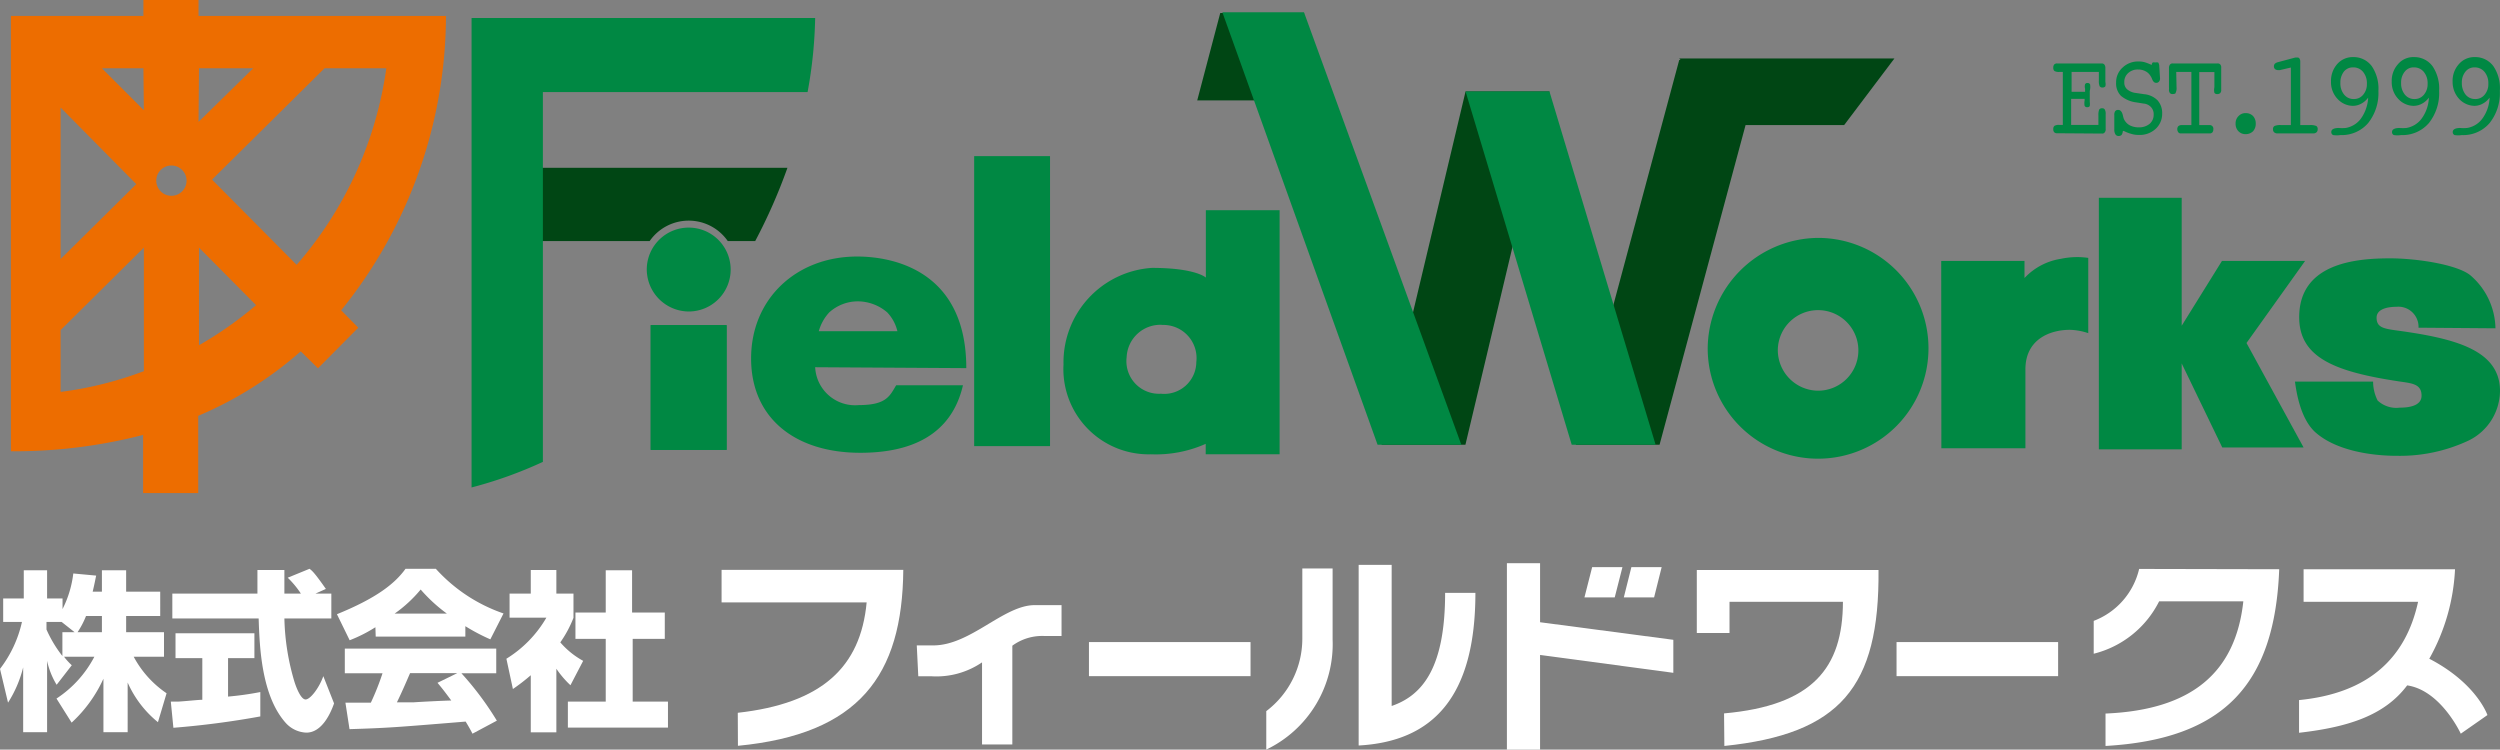 <svg xmlns="http://www.w3.org/2000/svg" viewBox="0 0 165.09 49.5"><rect x="0" y="0" width="165.09" height="49.5" fill="#808080" stroke="none"/><defs><style>.a{fill:#fff;}.b{fill:#ed6d00;}.c{fill:#008843;}.d{fill:#004614;}</style></defs><title>site_logo</title><path class="a" d="M5.12,41.75a5.69,5.69,0,0,0,.56-1.07H6.73v1.07Zm1-2.68c.12-.5.17-.78.23-1.06l-1.51-.14a7,7,0,0,1-.71,2.35v-.7H3.11V37.66H1.57v1.86H.21v1.55H1.45A7.88,7.88,0,0,1,0,44.17L.53,46.4a7.8,7.8,0,0,0,1-2.33v4.28H3.11V43.64a5.14,5.14,0,0,0,.63,1.58l1-1.29a4.31,4.31,0,0,1-.51-.56h2a7.37,7.37,0,0,1-2.5,2.76l1,1.59a9,9,0,0,0,2.1-2.9v3.53h1.6V45.07a7,7,0,0,0,2,2.62L11,45.78a6.74,6.74,0,0,1-2.17-2.41h2V41.75H8.33V40.68h2.25V39.07H8.33V37.66H6.73v1.41Zm-2,2.68v1.57a8.13,8.13,0,0,1-1.05-1.75v-.5h1l.86.68Z"/><path class="a" d="M20.83,39.2h1.05v1.64h-3.1a15.68,15.68,0,0,0,.67,4.2c.11.34.41,1.15.73,1.15s.91-.79,1.17-1.54l.71,1.8c-.23.66-.8,1.93-1.83,1.93a1.93,1.93,0,0,1-1.36-.64c-1.62-1.81-1.73-5.08-1.79-6.9h-5.7V39.2H17c0-.17,0-1,0-1.17s0-.2,0-.39h1.78c0,.88,0,1.14,0,1.56h1.09A6.1,6.1,0,0,0,19,38.15l1.44-.59c.17.13.31.23,1.08,1.33Zm-9.55,7.13.47,0c.23,0,1.35-.12,1.61-.12V43.46H11.59V41.82H16.8v1.64H15.06V46a20.4,20.4,0,0,0,2.13-.3l0,1.61a57.13,57.13,0,0,1-5.74.75Z"/><path class="a" d="M28.89,45.09c.27.32.47.57.91,1.17-.35,0-2.11.09-2.5.12H26.21c.33-.68.55-1.19.87-1.93H30.2Zm3.92,2.5a20.21,20.21,0,0,0-2.34-3.13h2.3V42.83h-10v1.63h2.49a17,17,0,0,1-.77,1.94H22.81l.27,1.75c2.53-.08,2.92-.11,7.67-.5.21.35.31.52.45.8Zm-8-5.55h5.92v-.69a12.72,12.72,0,0,0,1.65.87l.87-1.71a10.71,10.71,0,0,1-4.47-2.95h-2c-.72,1-1.95,1.95-4.53,3l.84,1.72a9.63,9.63,0,0,0,1.7-.86Zm1.25-1.52a8.82,8.82,0,0,0,1.72-1.59,10.42,10.42,0,0,0,1.73,1.59Z"/><path class="a" d="M36.74,48.36H35.05V44.59a13.06,13.06,0,0,1-1.18.91l-.43-2a7.74,7.74,0,0,0,2.64-2.71H33.65V39.2h1.4V37.64h1.69V39.2h1.13v1.6A7.62,7.62,0,0,1,37,42.42a5.44,5.44,0,0,0,1.51,1.22l-.84,1.61a6.36,6.36,0,0,1-.93-1.09ZM40,37.66h1.74v2.79h2.16v1.74H41.78v4.14h2.33v1.72H37.5V46.33H40V42.19H38V40.45h2Z"/><path class="a" d="M48.72,47.07c5.54-.62,8.11-3,8.51-7.29H47.65V37.63h12c-.06,7-2.93,10.85-10.92,11.62Z"/><path class="a" d="M60.54,42.62h1.09c2.46,0,4.64-2.66,6.7-2.66H70.1V42H69a3.34,3.34,0,0,0-2.15.64v6.52h-2V43.74a5.34,5.34,0,0,1-3.31.92h-.9Z"/><rect class="a" x="71.91" y="42.4" width="10.67" height="2.25"/><rect class="a" x="125.24" y="42.4" width="10.67" height="2.25"/><path class="a" d="M91.9,37.3v9.32C94,45.9,95.43,44,95.43,39.15h2c0,6.87-2.8,9.81-7.71,10.08V37.3ZM86,37.54H88v4.69a7.72,7.72,0,0,1-4.38,7.27l0-2.54A6,6,0,0,0,86,42.18Z"/><path class="a" d="M106.63,39.45h-2l.51-2h2Zm2.6,0h-2l.5-2h2Zm1.27,2.8v2.18l-8.8-1.18V49.5H99.51V37.19h2.19v3.9Z"/><path class="a" d="M113.85,47.11c5.85-.52,7.84-3,7.85-7.37h-7.49V41.8h-2.16V37.64h12c.07,7.75-2.54,10.83-10.18,11.62Z"/><path class="a" d="M150.51,37.59c-.29,7.56-3.61,11.22-11.47,11.67V47.12c5.71-.24,8.59-2.72,9.1-7.41h-5.56a6.62,6.62,0,0,1-4.32,3.46V41a4.85,4.85,0,0,0,3-3.43Z"/><path class="a" d="M162.5,48.45s-1.31-2.86-3.54-3.19c-1.5,2-3.92,2.76-7.14,3.13V46.23c4.59-.45,7.05-2.77,7.86-6.49h-7.56V37.59h10a13.33,13.33,0,0,1-1.7,5.91c3.14,1.63,3.84,3.72,3.84,3.72Z"/><path class="b" d="M29.45,1.05H13.11V0H9.47V1.05H.72l0,28.75a34,34,0,0,0,8.73-1.08v3.84h3.64v-5.1a24.84,24.84,0,0,0,6.77-4.26L21,24.32l2.66-2.68-1.13-1.15A31,31,0,0,0,29.45,1.05M4,7.1l5,5.06L4,17.11Zm5.5,17.41A24.08,24.08,0,0,1,4,25.88V21.8l5.5-5.45Zm0-17.23L6.73,4.51H9.47Zm1.82,5.65a1,1,0,1,1,1-1,1,1,0,0,1-1,1m1.82-8.42h3.58L13.11,8.05Zm0,18.29V16.35l3.77,3.8a24.81,24.81,0,0,1-3.77,2.65m6.46-5.3L14,11.86l7.43-7.35h4.08a25,25,0,0,1-5.94,13"/><path class="c" d="M76.72,21.46A2.19,2.19,0,0,1,79,23.91,2.12,2.12,0,0,1,76.66,26a2.15,2.15,0,0,1-2.26-2.42,2.23,2.23,0,0,1,2.32-2.13m2.91-3.12s-.67-.64-3.56-.64a6.25,6.25,0,0,0-5.84,6.37A5.63,5.63,0,0,0,76,30a8.1,8.1,0,0,0,3.62-.69l0,.69H84.5V13.88H79.63Z"/><rect class="c" x="42.97" y="21.47" width="5.01" height="8.24"/><path class="c" d="M54.07,21.87a3,3,0,0,1,.69-1.24,2.81,2.81,0,0,1,1.9-.73,3,3,0,0,1,1.93.73,2.71,2.71,0,0,1,.67,1.24Zm9.74,2.44c0-6.35-4.71-7.37-7.21-7.37-4,0-7,2.78-7,6.73s2.92,6.23,7.21,6.23S63,28,63.59,25.44H59.18c-.42.7-.64,1.31-2.46,1.31a2.64,2.64,0,0,1-2.89-2.5l10,.06"/><rect class="c" x="64.33" y="10.31" width="5.01" height="19.15"/><path class="c" d="M159.71,21.64a1.33,1.33,0,0,0-1.46-1.38c-.45,0-1.31.09-1.31.72s.44.72,1.31.84c3.84.52,6.84,1.28,6.84,4A3.68,3.68,0,0,1,163,29.1a10.68,10.68,0,0,1-4.73,1c-.46,0-3.63,0-5.38-1.56-1-.91-1.25-2.7-1.34-3.34h5.16a2.77,2.77,0,0,0,.3,1.25,1.8,1.8,0,0,0,1.46.47c.49,0,1.44-.07,1.44-.79s-.54-.81-1.33-.92c-4.26-.63-6.75-1.53-6.75-4.26,0-3.58,3.76-3.89,6-3.89,1.71,0,4.36.39,5.28,1.1a4.71,4.71,0,0,1,1.68,3.52Z"/><path class="c" d="M128.19,17.23h5.5v1.13a4.17,4.17,0,0,1,2.41-1.27,5.12,5.12,0,0,1,1.8-.06V22a4.17,4.17,0,0,0-1.21-.22c-1.34,0-2.94.64-2.94,2.61v5.21h-5.55Z"/><polygon class="c" points="152.22 17.23 146.73 17.23 144.07 21.51 144.07 13.06 138.6 13.06 138.6 29.67 144.07 29.67 144.07 24 146.75 29.55 152.12 29.55 148.35 22.65 152.22 17.23"/><path class="c" d="M112.77,23.1a7.29,7.29,0,1,0,7.29-7.39,7.35,7.35,0,0,0-7.29,7.39m4.63,0a2.66,2.66,0,1,1,2.66,2.7,2.68,2.68,0,0,1-2.66-2.7"/><polygon class="d" points="91.23 29.37 96.77 29.37 102.32 6.04 96.78 6.04 91.23 29.37"/><polygon class="d" points="79.06 6.63 84.6 6.63 86.12 0.86 80.58 0.86 79.06 6.63"/><polygon class="d" points="125.1 3.86 110.89 3.86 110.97 3.96 110.89 3.96 104.06 29.37 109.59 29.37 115.27 8.26 121.78 8.26 125.1 3.86"/><polygon class="c" points="109.33 29.37 103.79 29.37 96.78 6.04 102.32 6.04 109.33 29.37"/><polygon class="c" points="86.11 0.81 80.72 0.81 90.97 29.37 96.5 29.37 86.11 0.81"/><rect class="c" x="42.97" y="21.47" width="5.01" height="8.24"/><path class="d" d="M35.67,11.08v4.84H42.9a3.14,3.14,0,0,1,5.16,0h1.81A36.53,36.53,0,0,0,52,11.08Z"/><path class="c" d="M42.71,17.77a2.77,2.77,0,1,1,2.77,2.8,2.79,2.79,0,0,1-2.77-2.8"/><path class="c" d="M53.83,1.19H31.14v31a27.85,27.85,0,0,0,4.71-1.69V6.08H53.33a29.72,29.72,0,0,0,.5-4.89"/><path class="c" d="M136,8.8h-.16a.25.25,0,0,1-.19-.07.29.29,0,0,1-.06-.21.26.26,0,0,1,.08-.21.55.55,0,0,1,.33-.06h.22V4.75H136a.59.59,0,0,1-.33-.06.27.27,0,0,1-.08-.22.33.33,0,0,1,.06-.21.26.26,0,0,1,.2-.07h2.94a.22.22,0,0,1,.18.08.37.37,0,0,1,.06.23v.92a.58.58,0,0,1,0,.28.23.23,0,0,1-.19.08.21.21,0,0,1-.19-.09.92.92,0,0,1-.05-.38V4.75h-1.8V6.06h.89v-.2a.58.58,0,0,1,0-.3.17.17,0,0,1,.16-.08.18.18,0,0,1,.17.09A1,1,0,0,1,138,6v.72A1,1,0,0,1,138,7a.17.17,0,0,1-.17.08.18.18,0,0,1-.17-.09,1,1,0,0,1,0-.36V6.53h-.89V8.25h1.8V7.62a1,1,0,0,1,.05-.38.21.21,0,0,1,.19-.09.19.19,0,0,1,.18.08.56.56,0,0,1,.06.3v1a.29.29,0,0,1-.07.22.19.19,0,0,1-.17.07Z"/><path class="c" d="M140.18,8.67a.45.45,0,0,1-.08.24.26.26,0,0,1-.19.07.23.23,0,0,1-.21-.1.55.55,0,0,1-.08-.31l0-.9V7.6a.43.43,0,0,1,.06-.26.23.23,0,0,1,.21-.08c.13,0,.23.11.29.33a1.83,1.83,0,0,0,.07.26.91.91,0,0,0,.38.42,1.28,1.28,0,0,0,.61.14,1.08,1.08,0,0,0,.71-.23.78.78,0,0,0,.27-.61.69.69,0,0,0-.17-.49.74.74,0,0,0-.49-.24l-.5-.08a1.93,1.93,0,0,1-1-.43,1.16,1.16,0,0,1-.32-.87,1.3,1.3,0,0,1,.43-1,1.47,1.47,0,0,1,1.06-.4,1.41,1.41,0,0,1,.4.05,3.57,3.57,0,0,1,.46.18.27.27,0,0,1,.06-.16.22.22,0,0,1,.16,0,.36.36,0,0,1,.21,0,.45.45,0,0,1,.07.24l.05.81v0a.31.31,0,0,1-.07.21.22.22,0,0,1-.19.08c-.12,0-.21-.09-.28-.29A1,1,0,0,0,142,5a.8.8,0,0,0-.33-.3,1,1,0,0,0-.47-.11.93.93,0,0,0-.67.24.78.78,0,0,0-.25.61.58.58,0,0,0,.19.46,1.07,1.07,0,0,0,.58.24l.54.08a1.43,1.43,0,0,1,.89.41,1.25,1.25,0,0,1,.3.88,1.33,1.33,0,0,1-.43,1,1.55,1.55,0,0,1-1.13.4,1.59,1.59,0,0,1-.48-.07,2.55,2.55,0,0,1-.51-.2"/><path class="c" d="M143.73,5.76a.69.69,0,0,1-.06.37c0,.06-.1.08-.2.08a.21.21,0,0,1-.18-.07.33.33,0,0,1-.06-.21,1.36,1.36,0,0,0,0-.18l0-1.29a.34.34,0,0,1,.07-.2.22.22,0,0,1,.19-.07h2.94a.22.22,0,0,1,.19.07.28.28,0,0,1,.06.2l0,1.29v.19a.28.28,0,0,1-.07.21.25.25,0,0,1-.19.06.2.2,0,0,1-.19-.08.87.87,0,0,1,0-.37l0-1h-1v3.5h.66a.24.24,0,0,1,.27.27.33.33,0,0,1-.06.21.23.23,0,0,1-.18.07h-1.9a.19.19,0,0,1-.17-.07.33.33,0,0,1-.07-.21.28.28,0,0,1,.07-.2.33.33,0,0,1,.23-.07h.63V4.75h-1Z"/><path class="c" d="M147.63,8.16a.66.66,0,0,1,.19-.49.62.62,0,0,1,.47-.2.66.66,0,0,1,.49.19.71.71,0,0,1,.18.5.72.72,0,0,1-.18.51.7.7,0,0,1-.49.19.65.65,0,0,1-.47-.19.69.69,0,0,1-.19-.51"/><path class="c" d="M150.55,4.63h-.12a.32.32,0,0,1-.2-.07.24.24,0,0,1-.07-.18.27.27,0,0,1,.06-.17.49.49,0,0,1,.19-.1l1.16-.31.08,0h.09a.14.14,0,0,1,.11.07.36.36,0,0,1,.05.19v4.2h.62a1,1,0,0,1,.44.06.23.23,0,0,1,.09.21.26.26,0,0,1-.08.21.32.32,0,0,1-.23.07h-2.33a.32.32,0,0,1-.23-.07.26.26,0,0,1-.08-.21.22.22,0,0,1,.1-.21,1,1,0,0,1,.44-.06h.64V4.46Z"/><path class="c" d="M156.38,6.45a1.32,1.32,0,0,1-.46.4,1.16,1.16,0,0,1-.56.14,1.4,1.4,0,0,1-1-.46,1.6,1.6,0,0,1-.43-1.14,1.68,1.68,0,0,1,.41-1.16,1.36,1.36,0,0,1,1.06-.46,1.49,1.49,0,0,1,1.23.61A2.63,2.63,0,0,1,157.06,6a3.18,3.18,0,0,1-.68,2.13,2.3,2.3,0,0,1-1.83.79,1.58,1.58,0,0,1-.48,0,.21.21,0,0,1-.12-.21c0-.16.16-.25.47-.26a2.87,2.87,0,0,0,.48,0,1.58,1.58,0,0,0,1-.61,2.62,2.62,0,0,0,.48-1.31m-.08-1a1.16,1.16,0,0,0-.25-.78.82.82,0,0,0-.65-.3.76.76,0,0,0-.62.28,1.17,1.17,0,0,0-.23.74,1.16,1.16,0,0,0,.25.78.79.79,0,0,0,.63.29.77.77,0,0,0,.62-.28,1.06,1.06,0,0,0,.25-.73"/><path class="c" d="M160.39,6.45a1.32,1.32,0,0,1-.46.4,1.16,1.16,0,0,1-.56.14,1.4,1.4,0,0,1-1-.46,1.6,1.6,0,0,1-.43-1.14,1.64,1.64,0,0,1,.42-1.16,1.32,1.32,0,0,1,1.05-.46,1.49,1.49,0,0,1,1.23.61A2.63,2.63,0,0,1,161.07,6a3.18,3.18,0,0,1-.68,2.13,2.3,2.3,0,0,1-1.83.79,1.58,1.58,0,0,1-.48,0,.21.21,0,0,1-.12-.21c0-.16.16-.25.47-.26a2.87,2.87,0,0,0,.48,0,1.58,1.58,0,0,0,1-.61,2.53,2.53,0,0,0,.48-1.31m-.08-1a1.16,1.16,0,0,0-.25-.78.82.82,0,0,0-.65-.3.73.73,0,0,0-.61.28,1.12,1.12,0,0,0-.24.74,1.16,1.16,0,0,0,.25.78.79.79,0,0,0,.63.29.77.77,0,0,0,.62-.28,1.06,1.06,0,0,0,.25-.73"/><path class="c" d="M164.4,6.45a1.32,1.32,0,0,1-.46.4,1.15,1.15,0,0,1-.55.14,1.42,1.42,0,0,1-1-.46,1.65,1.65,0,0,1-.43-1.14,1.64,1.64,0,0,1,.42-1.16,1.34,1.34,0,0,1,1.06-.46,1.48,1.48,0,0,1,1.22.61A2.57,2.57,0,0,1,165.08,6a3.18,3.18,0,0,1-.68,2.13,2.29,2.29,0,0,1-1.83.79,1.58,1.58,0,0,1-.48,0,.21.21,0,0,1-.12-.21c0-.16.16-.25.47-.26a2.87,2.87,0,0,0,.48,0,1.56,1.56,0,0,0,1-.61,2.53,2.53,0,0,0,.48-1.31m-.08-1a1.16,1.16,0,0,0-.25-.78.82.82,0,0,0-.65-.3.74.74,0,0,0-.61.28,1.12,1.12,0,0,0-.24.74,1.21,1.21,0,0,0,.25.78.79.79,0,0,0,.63.29.77.77,0,0,0,.62-.28,1.06,1.06,0,0,0,.25-.73"/></svg>